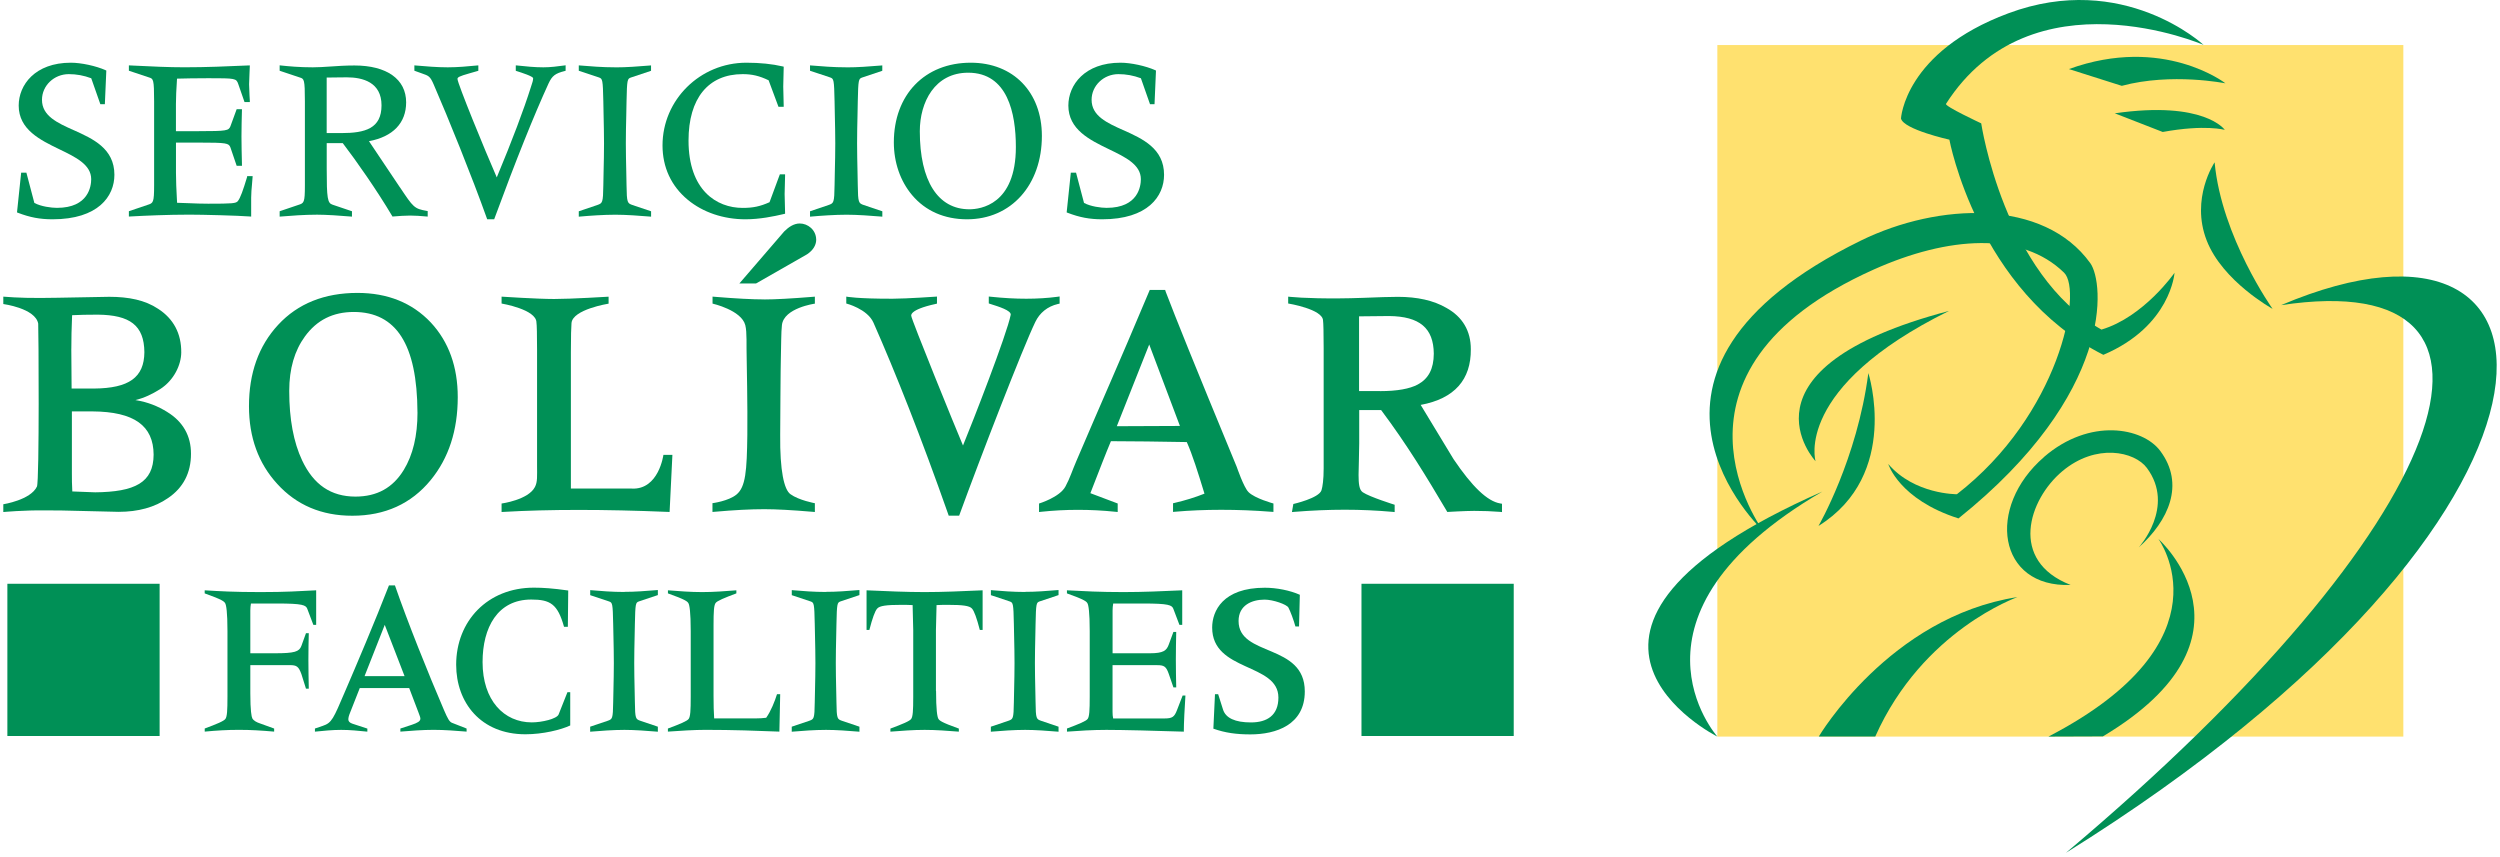 <svg width="280" height="96" viewBox="0 0 280 96" fill="none" xmlns="http://www.w3.org/2000/svg">
<path d="M269.174 5.045H192.342V82.498H269.174V5.045Z" fill="#FFE16F"/>
<path fill-rule="evenodd" clip-rule="evenodd" d="M231.718 7.735C242.295 3.907 249.252 9.334 249.252 9.334C249.252 9.334 243.231 8.114 237.64 9.614L231.718 7.735Z" fill="#009056"/>
<path fill-rule="evenodd" clip-rule="evenodd" d="M236.852 12.691C246.916 11.242 249.179 14.548 249.179 14.548C249.179 14.548 247.007 13.91 242.223 14.781L236.857 12.691H236.852Z" fill="#009056"/>
<path fill-rule="evenodd" clip-rule="evenodd" d="M228.934 51.176C234.055 46.758 239.981 47.875 241.938 50.491C244.748 54.236 242.877 58.314 239.537 61.313C239.537 61.313 243.688 56.762 240.447 52.405C239.076 50.564 234.757 49.607 230.977 52.779C227.197 55.952 224.96 62.809 231.908 65.512C223.749 65.844 222.396 56.827 228.939 51.181L228.934 51.176Z" fill="#009056"/>
<path fill-rule="evenodd" clip-rule="evenodd" d="M255.476 34.177C290.077 19.509 292.012 57.762 231.382 95.518C275.173 58.675 285.138 29.69 255.476 34.177Z" fill="#009056"/>
<path fill-rule="evenodd" clip-rule="evenodd" d="M204.1 55.055C168.697 70.653 192.342 82.497 192.342 82.497C192.342 82.497 180.291 68.963 204.1 55.055Z" fill="#009056"/>
<path fill-rule="evenodd" clip-rule="evenodd" d="M235.533 82.472C254.101 71.369 241.74 60.361 241.74 60.361C241.74 60.361 250.14 71.744 229.426 82.498L235.537 82.476L235.533 82.472Z" fill="#009056"/>
<path fill-rule="evenodd" clip-rule="evenodd" d="M203.669 58.908C203.669 58.908 208 51.443 209.255 41.785C209.255 41.785 212.91 53.142 203.669 58.908Z" fill="#009056"/>
<path fill-rule="evenodd" clip-rule="evenodd" d="M197.497 59.482C197.497 59.482 178.299 41.685 208.436 26.936C217.112 22.691 228.887 22.221 234.111 29.471C235.684 31.656 236.835 44.056 219.349 58.064C212.677 55.93 211.483 51.965 211.483 51.965C214.414 55.396 219.172 55.353 219.172 55.353C230.646 46.461 233.296 32.608 231.176 30.54C226.43 25.906 218.194 26.449 209.849 30.191C184.196 41.694 197.497 59.482 197.497 59.482Z" fill="#009056"/>
<path fill-rule="evenodd" clip-rule="evenodd" d="M210.026 82.489H203.707C203.707 82.489 211.599 69.11 225.947 66.873C225.965 66.895 215.353 70.554 210.03 82.489H210.026Z" fill="#009056"/>
<path fill-rule="evenodd" clip-rule="evenodd" d="M212.909 13.281C212.909 13.281 213.302 5.825 224.926 1.493C237.83 -3.317 246.804 5.032 246.804 5.032C246.804 5.032 227.521 -3.321 217.952 11.631C217.78 11.898 221.896 13.816 221.896 13.816C221.896 13.816 224.422 30.716 235.361 36.914C240.076 35.522 243.554 30.561 243.545 30.552C243.554 30.543 243.136 36.53 235.576 39.741C221.491 32.634 218.331 15.643 218.331 15.643C218.331 15.643 213.215 14.505 212.914 13.281H212.909Z" fill="#009056"/>
<path fill-rule="evenodd" clip-rule="evenodd" d="M218.289 34.823C193.665 41.305 203.341 51.654 203.341 51.654C203.341 51.654 200.876 43.413 218.289 34.823Z" fill="#009056"/>
<path fill-rule="evenodd" clip-rule="evenodd" d="M248.033 18.186C248.033 18.186 245.313 22.216 247.149 26.932C248.925 31.509 254.532 34.595 254.532 34.595C254.532 34.595 248.817 26.561 248.037 18.186H248.033Z" fill="#009056"/>
<path fill-rule="evenodd" clip-rule="evenodd" d="M154.568 43.801H152.215V35.431C152.215 35.431 155.521 35.397 155.573 35.397C159.012 35.431 160.555 36.754 160.585 39.603C160.577 41.323 159.986 42.422 158.792 43.064C157.891 43.547 156.478 43.806 154.568 43.806V43.801ZM168.033 56.387C166.581 56.15 164.874 54.499 162.796 51.422C161.577 49.413 160.344 47.387 159.116 45.349C162.934 44.642 164.757 42.5 164.732 39.125C164.74 37.065 163.801 35.478 161.986 34.478C160.559 33.651 158.745 33.246 156.555 33.246C155.672 33.246 154.383 33.293 152.685 33.358C148.814 33.504 145.69 33.371 144.534 33.25L144.276 33.224V33.991C144.276 33.991 148.181 34.625 148.181 35.918C148.22 36.147 148.25 37.319 148.25 38.987V52.46C148.25 53.715 148.129 54.512 148.008 54.904C147.733 55.8 144.853 56.447 144.853 56.447L144.698 57.352L144.987 57.326C146.909 57.171 148.789 57.089 150.616 57.089C152.444 57.089 154.219 57.171 155.952 57.326L156.202 57.352V56.533C156.202 56.533 153.4 55.658 152.629 55.133C152.228 54.861 152.163 54.184 152.159 53.189C152.159 52.999 152.168 52.387 152.194 51.637C152.219 50.883 152.232 50.223 152.232 49.663V45.926H154.685C157.581 49.792 159.758 53.383 162.025 57.214L162.094 57.339C162.094 57.339 164.137 57.219 165.111 57.219C166.085 57.219 167.137 57.257 167.968 57.326L168.223 57.352V56.421L168.033 56.387Z" fill="#009056"/>
<path fill-rule="evenodd" clip-rule="evenodd" d="M10.607 55.137C10.607 55.137 10.572 55.137 10.559 55.137C10.546 55.137 10.537 55.137 10.529 55.137C10.542 55.137 10.546 55.137 10.55 55.137H10.559C10.477 55.137 9.628 55.102 8.098 55.042C8.055 54.283 8.051 53.663 8.051 52.982V46.077H10.348C15.042 46.107 17.188 47.685 17.205 50.922C17.188 54.046 15.128 55.102 10.611 55.141L10.607 55.137ZM10.8 55.313C10.8 55.313 10.805 55.335 10.805 55.348C10.805 55.335 10.805 55.326 10.8 55.313ZM7.99 39.06C7.99 37.901 8.012 36.802 8.076 35.302C8.839 35.263 9.831 35.241 10.96 35.241C14.546 35.28 16.141 36.431 16.171 39.444C16.149 42.276 14.443 43.482 10.546 43.517H8.02L7.986 39.056L7.99 39.06ZM18.731 46.142C17.684 45.495 16.606 45.047 15.167 44.81C16.192 44.556 17.029 44.146 17.929 43.586C19.498 42.581 20.287 40.857 20.3 39.487C20.321 37.362 19.429 35.694 17.714 34.59C16.253 33.612 14.417 33.242 12.231 33.242C12.197 33.242 10.275 33.276 6.43 33.349C5.771 33.362 5.146 33.362 4.546 33.371C2.236 33.392 0.37 33.224 0.37 33.224V34.052C0.37 34.052 3.965 34.526 4.279 36.246C4.318 36.474 4.426 53.883 4.137 54.495C3.434 55.999 0.37 56.477 0.37 56.477V57.348C0.37 57.348 2.637 57.132 5.15 57.163C5.723 57.171 6.322 57.167 6.939 57.175C11.145 57.275 13.249 57.326 13.287 57.326C15.481 57.326 17.33 56.818 18.813 55.788C20.52 54.637 21.395 52.952 21.39 50.822C21.399 48.814 20.485 47.215 18.727 46.142H18.731Z" fill="#009056"/>
<path fill-rule="evenodd" clip-rule="evenodd" d="M46.76 46.189C46.76 48.814 46.247 50.952 45.225 52.629C43.997 54.637 42.23 55.615 39.803 55.62C37.071 55.611 35.123 54.297 33.838 51.564C32.881 49.538 32.394 46.939 32.394 43.78C32.394 41.297 32.989 39.272 34.161 37.668C35.498 35.841 37.291 34.944 39.627 34.94C44.368 34.949 46.725 38.552 46.756 46.185L46.76 46.189ZM40.036 32.806C36.342 32.806 33.36 33.996 31.153 36.38C28.968 38.737 27.882 41.793 27.886 45.504C27.886 48.974 28.938 51.887 31.045 54.189C33.2 56.568 36.023 57.766 39.45 57.762H39.467C43.109 57.762 46.057 56.426 48.23 53.779C50.26 51.305 51.268 48.194 51.268 44.483C51.268 41.086 50.264 38.285 48.255 36.125C46.169 33.914 43.411 32.806 40.032 32.806H40.036Z" fill="#009056"/>
<path fill-rule="evenodd" clip-rule="evenodd" d="M70.779 54.714H63.939V39.444C63.939 37.586 63.974 36.651 64.008 36.19C64.125 34.651 68.163 34.009 68.163 34.009V33.229C68.163 33.229 63.991 33.487 62.065 33.487C60.138 33.487 56.177 33.224 56.177 33.224V33.996C56.177 33.996 60.082 34.647 60.082 36.121C60.125 36.362 60.151 37.478 60.151 39.146V52.077C60.151 53.348 60.215 53.956 59.914 54.542C59.172 55.99 56.177 56.395 56.177 56.395V57.344L56.423 57.331C58.918 57.184 61.737 57.111 64.819 57.111C67.896 57.111 71.236 57.184 74.766 57.331L74.995 57.339L75.309 50.947H74.301C74.301 50.947 73.792 54.861 70.767 54.723L70.779 54.714Z" fill="#009056"/>
<path fill-rule="evenodd" clip-rule="evenodd" d="M91.412 26.841V26.815C91.391 25.742 90.477 25.03 89.572 25.03C88.921 25.03 88.335 25.418 87.83 25.923L82.809 31.75H84.675L90.395 28.479C91.05 28.039 91.399 27.487 91.416 26.871V26.841H91.412Z" fill="#009056"/>
<path fill-rule="evenodd" clip-rule="evenodd" d="M85.611 33.535C84.236 33.535 82.387 33.435 80.059 33.242L79.805 33.22V34.004C79.805 34.004 83.042 34.733 83.473 36.418C83.68 37.237 83.581 38.651 83.628 40.163C83.628 40.163 83.74 45.724 83.701 48.706C83.65 52.753 83.512 54.538 82.494 55.382C81.594 56.128 79.796 56.356 79.796 56.356V57.339L80.051 57.318C82.231 57.124 84.085 57.029 85.602 57.029C86.93 57.029 88.735 57.128 91.016 57.322L91.265 57.343V56.361C91.265 56.361 89.481 56.038 88.528 55.348C87.817 54.831 87.343 52.753 87.382 48.71C87.382 48.159 87.429 40.469 87.455 40.176C87.498 38.655 87.481 37.245 87.576 36.405C87.796 34.483 91.265 34.009 91.265 34.009V33.224L91.016 33.246C88.615 33.44 86.809 33.539 85.602 33.539L85.611 33.535Z" fill="#009056"/>
<path fill-rule="evenodd" clip-rule="evenodd" d="M118.497 34.047L118.678 34.004V33.203L118.415 33.242C117.333 33.384 116.174 33.457 114.937 33.457C113.7 33.457 112.389 33.384 110.997 33.237L110.743 33.211V33.983L110.902 34.039C111.881 34.345 113.26 34.776 113.2 35.254C112.782 37.427 108.868 47.443 107.855 49.896C107.079 48.09 102.037 35.69 102.062 35.379C102.062 35.366 101.769 34.703 104.769 34.047L104.942 34.004V33.216C104.942 33.216 101.58 33.453 99.972 33.457C95.959 33.466 94.783 33.22 94.783 33.22V33.992C94.783 33.992 97.145 34.591 97.83 36.142C100.308 41.754 103.17 48.982 106.204 57.602L106.256 57.757H107.424L107.48 57.602C109.739 51.409 114.523 39.021 115.954 36.06C116.441 35.052 117.29 34.328 118.497 34.043V34.047Z" fill="#009056"/>
<path fill-rule="evenodd" clip-rule="evenodd" d="M125.083 47.736L128.712 38.582L132.151 47.706L125.083 47.736ZM130.552 32.625L130.492 32.474H128.772L128.712 32.617C124.966 41.521 123.725 44.206 120.557 51.624C120.079 52.736 119.837 53.546 119.333 54.482C118.687 55.697 116.372 56.395 116.372 56.395V57.348L116.631 57.318C117.98 57.175 119.35 57.102 120.73 57.102C122.109 57.102 123.51 57.171 124.923 57.318L125.182 57.343V56.391L122.122 55.236C123.156 52.581 123.807 50.878 124.423 49.413L128.445 49.443L132.919 49.512C133.552 50.917 134.164 52.883 134.901 55.288C133.854 55.706 132.738 56.05 131.561 56.322L131.38 56.365V57.335L131.63 57.313C133.25 57.171 134.979 57.098 136.785 57.098C138.591 57.098 140.461 57.167 142.375 57.318L142.625 57.335V56.391C142.625 56.391 140.543 55.831 139.828 55.111C139.297 54.581 138.522 52.309 138.522 52.309C133.565 40.314 131.742 35.763 130.539 32.621L130.552 32.625Z" fill="#009056"/>
<path d="M8.262 14.583C6.43 13.764 4.702 12.988 4.702 11.178C4.702 9.592 6.051 8.303 7.706 8.303C8.563 8.303 9.387 8.454 10.219 8.764L11.24 11.673H11.744L11.908 7.902L11.826 7.863C10.766 7.385 9.094 7.023 7.934 7.023C3.921 7.023 2.094 9.51 2.094 11.824C2.094 14.518 4.516 15.686 6.654 16.721C8.486 17.604 10.214 18.44 10.214 20.07C10.214 20.824 9.938 23.28 6.378 23.28C5.766 23.28 4.598 23.134 3.848 22.729L2.956 19.341H2.37L1.904 23.789L1.999 23.828C3.352 24.349 4.477 24.561 5.887 24.561C10.994 24.561 12.813 21.988 12.813 19.578C12.813 16.621 10.391 15.54 8.257 14.578L8.262 14.583Z" fill="#009056"/>
<path d="M27.675 19.824C27.218 21.328 26.929 22.16 26.636 22.527C26.42 22.781 26.045 22.815 23.313 22.815C22.619 22.815 21.89 22.79 21.188 22.759C20.74 22.742 20.287 22.725 19.834 22.712L19.804 22.13C19.757 21.234 19.709 20.303 19.709 19.367V15.971H22.274C25.403 15.971 25.61 16.031 25.804 16.505L26.506 18.566H27.101L27.093 18.16C27.071 17.186 27.045 16.268 27.045 15.294C27.045 14.32 27.071 13.338 27.097 12.368V12.23H26.506L25.804 14.152C25.606 14.63 25.399 14.691 22.27 14.691H19.705V11.635C19.705 10.782 19.753 10.014 19.8 9.273L19.826 8.808C20.705 8.786 21.886 8.76 23.356 8.76C26.364 8.76 26.459 8.777 26.679 9.398L27.386 11.432H27.981V11.294C27.968 11.114 27.955 10.911 27.946 10.7C27.92 10.208 27.899 9.704 27.899 9.433C27.899 9.161 27.925 8.657 27.946 8.157C27.959 7.915 27.968 7.674 27.976 7.467V7.325L27.838 7.329C25.442 7.437 23.089 7.536 20.662 7.536C18.839 7.536 16.998 7.446 15.05 7.351L14.434 7.321V7.92L16.705 8.678C17.167 8.825 17.261 8.855 17.261 11.355V20.742C17.261 22.712 17.162 22.747 16.52 22.949L14.434 23.656V24.255L14.572 24.246C16.274 24.152 18.809 24.04 21.205 24.04C22.671 24.04 26.653 24.143 27.989 24.246L28.131 24.259V22.147C28.131 21.647 28.179 21.126 28.226 20.622C28.248 20.372 28.269 20.122 28.287 19.872L28.295 19.729H27.692L27.662 19.824H27.675Z" fill="#009056"/>
<path d="M44.79 20.984L41.325 15.812C44.01 15.312 45.488 13.773 45.488 11.463C45.488 8.877 43.325 7.334 39.7 7.334C38.704 7.334 37.795 7.394 36.993 7.45C36.303 7.497 35.648 7.54 35.032 7.54C33.545 7.54 32.286 7.424 31.468 7.334L31.321 7.316V7.924L33.592 8.683C34.053 8.829 34.148 8.859 34.148 11.359V20.747C34.148 22.716 34.049 22.751 33.407 22.953L31.321 23.66V24.264L31.463 24.251C32.528 24.16 34.11 24.044 35.523 24.044C36.463 24.044 38.2 24.151 39.273 24.251L39.42 24.264V23.66L37.252 22.927C36.678 22.751 36.592 22.221 36.592 18.88V16.031H38.389C39.941 18.061 42.238 21.35 43.919 24.186L43.962 24.255L44.044 24.246C44.678 24.195 45.337 24.143 45.954 24.143C46.523 24.143 47.109 24.19 47.76 24.246L47.902 24.259V23.643L47.794 23.621C46.389 23.371 46.298 23.233 44.794 20.979L44.79 20.984ZM42.73 11.799C42.73 14.38 40.928 14.906 38.221 14.906H36.588V8.687C36.928 8.687 37.269 8.678 37.614 8.674C38.014 8.665 38.424 8.661 38.842 8.661C40.614 8.661 42.73 9.204 42.73 11.794V11.799Z" fill="#009056"/>
<path d="M60.858 7.54C59.875 7.54 58.879 7.437 57.914 7.334L57.767 7.321V7.928L57.858 7.959C58.414 8.135 59.711 8.549 59.711 8.765C59.711 9.006 59.625 9.264 59.491 9.657L59.457 9.764C58.655 12.307 57.371 15.708 55.638 19.867C54.285 16.781 51.238 9.329 51.238 8.842C51.238 8.657 51.431 8.54 52.569 8.217L53.574 7.928V7.321L53.427 7.334C52.41 7.433 51.259 7.54 50.147 7.54C48.927 7.54 47.669 7.428 46.553 7.334L46.41 7.321V7.92L47.225 8.213C48.027 8.489 48.173 8.54 48.574 9.463C50.212 13.234 52.858 19.773 54.535 24.471L54.565 24.557H55.349L55.38 24.471C57.763 17.992 59.806 12.902 61.444 9.333C61.845 8.484 62.181 8.226 63.25 7.954L63.349 7.928V7.312L63.198 7.334C62.44 7.437 61.655 7.54 60.853 7.54H60.858Z" fill="#009056"/>
<path d="M68.922 7.54C67.444 7.54 66.125 7.428 64.965 7.334L64.823 7.321V7.924L67.09 8.678C67.482 8.825 67.521 8.907 67.573 11.359C67.582 11.876 67.594 12.394 67.603 12.911C67.625 13.945 67.65 15.01 67.65 16.053C67.65 17.096 67.629 18.16 67.603 19.195C67.59 19.712 67.582 20.229 67.573 20.747C67.547 22.729 67.474 22.755 66.909 22.958L64.823 23.665V24.268L64.969 24.255C66.03 24.16 67.582 24.048 68.926 24.048C70.099 24.048 71.672 24.16 72.779 24.255L72.922 24.268V23.665L70.836 22.962C70.271 22.759 70.198 22.733 70.172 20.751C70.163 20.238 70.15 19.716 70.142 19.199C70.12 18.165 70.094 17.1 70.094 16.057C70.094 15.014 70.116 13.95 70.142 12.915C70.155 12.398 70.163 11.876 70.172 11.364C70.224 8.911 70.262 8.829 70.65 8.687L72.917 7.928V7.325L72.719 7.342C71.422 7.446 70.193 7.545 68.922 7.545V7.54Z" fill="#009056"/>
<path d="M86.188 22.647C85.132 23.121 84.339 23.285 83.18 23.285C80.249 23.285 77.115 21.302 77.115 15.742C77.115 11.014 79.326 8.303 83.18 8.303C84.236 8.303 85.055 8.497 86.085 8.993L87.188 11.958H87.774V11.824C87.774 11.458 87.761 11.096 87.748 10.738C87.736 10.389 87.723 10.044 87.723 9.699C87.723 9.355 87.736 8.997 87.748 8.639C87.761 8.281 87.774 7.924 87.774 7.57V7.467L87.671 7.441C86.49 7.165 85.119 7.023 83.594 7.023C78.413 7.023 74.202 11.178 74.202 16.285C74.202 18.738 75.18 20.845 77.029 22.375C78.732 23.785 81.029 24.561 83.49 24.561C85.085 24.561 86.645 24.242 87.826 23.962L87.929 23.936V23.832C87.929 23.479 87.916 23.13 87.904 22.776C87.891 22.427 87.878 22.078 87.878 21.733C87.878 21.388 87.891 21.061 87.904 20.72C87.916 20.367 87.929 20.014 87.929 19.66V19.526H87.343L86.188 22.647Z" fill="#009056"/>
<path d="M94.821 7.54C93.343 7.54 92.024 7.428 90.865 7.334L90.722 7.321V7.924L92.99 8.678C93.382 8.825 93.421 8.907 93.472 11.359C93.481 11.876 93.494 12.394 93.502 12.911C93.524 13.945 93.55 15.01 93.55 16.053C93.55 17.096 93.528 18.16 93.502 19.195C93.49 19.712 93.481 20.229 93.472 20.747C93.446 22.729 93.373 22.755 92.808 22.958L90.722 23.665V24.268L90.869 24.255C91.929 24.16 93.481 24.048 94.826 24.048C95.998 24.048 97.571 24.16 98.679 24.255L98.821 24.268V23.665L96.735 22.962C96.17 22.759 96.097 22.733 96.071 20.751C96.063 20.238 96.05 19.716 96.041 19.199C96.019 18.165 95.994 17.1 95.994 16.057C95.994 15.014 96.015 13.95 96.041 12.915C96.054 12.398 96.063 11.876 96.071 11.364C96.123 8.911 96.162 8.829 96.55 8.687L98.817 7.928V7.325L98.618 7.342C97.321 7.446 96.093 7.545 94.821 7.545V7.54Z" fill="#009056"/>
<path d="M108.721 7.023C103.571 7.023 100.11 10.609 100.11 15.949C100.11 18.19 100.834 20.285 102.153 21.85C103.644 23.625 105.773 24.561 108.312 24.561C113.247 24.561 116.691 20.72 116.691 15.221C116.691 10.316 113.488 7.023 108.726 7.023H108.721ZM108.437 8.143C112.85 8.143 113.777 12.669 113.777 16.466C113.777 22.936 109.79 23.44 108.566 23.44C105.04 23.44 103.019 20.255 103.019 14.703C103.019 11.436 104.696 8.143 108.437 8.143Z" fill="#009056"/>
<path d="M125.82 14.583C123.988 13.764 122.259 12.988 122.259 11.178C122.259 9.592 123.608 8.303 125.264 8.303C126.121 8.303 126.944 8.454 127.781 8.764L128.802 11.673H129.306L129.47 7.902L129.388 7.863C128.328 7.385 126.656 7.023 125.496 7.023C121.484 7.023 119.656 9.51 119.656 11.824C119.656 14.518 122.078 15.686 124.216 16.721C126.048 17.604 127.776 18.44 127.776 20.07C127.776 20.824 127.5 23.28 123.94 23.28C123.328 23.28 122.16 23.134 121.41 22.729L120.518 19.341H119.932L119.466 23.789L119.561 23.828C120.915 24.349 122.04 24.561 123.449 24.561C128.556 24.561 130.375 21.988 130.375 19.578C130.375 16.621 127.953 15.54 125.82 14.578V14.583Z" fill="#009056"/>
<path d="M17.877 65.382H0.826V82.432H17.877V65.382Z" fill="#009056"/>
<path d="M169.537 65.382H152.486V82.432H169.537V65.382Z" fill="#009056"/>
<path d="M22.92 81.596C24.244 81.105 25.093 80.756 25.252 80.51C25.433 80.239 25.476 79.597 25.476 78.045V70.675C25.476 68.58 25.343 67.739 25.209 67.546C25.097 67.373 24.942 67.175 22.925 66.459V66.115C24.562 66.214 26.174 66.313 29.157 66.313C32.14 66.313 33.325 66.214 35.411 66.115V69.985H35.096L34.424 68.209C34.269 67.765 33.907 67.593 31.019 67.593H28.105C28.062 67.838 28.036 68.11 28.036 68.382V73.166H30.795C32.993 73.166 33.506 72.993 33.752 72.351L34.269 70.92H34.583C34.562 71.808 34.54 72.843 34.54 73.877C34.54 74.911 34.562 75.95 34.583 77.131H34.269L33.752 75.48C33.437 74.644 33.234 74.493 32.45 74.493H28.036V77.648C28.036 79.597 28.17 80.286 28.261 80.459C28.416 80.73 28.752 80.903 29.136 81.028L30.704 81.596V81.941C29.269 81.816 28.084 81.743 26.761 81.743C25.437 81.743 24.252 81.816 22.929 81.941V81.596H22.92Z" fill="#009056"/>
<path d="M35.269 81.596L36.144 81.299C37.174 80.954 37.334 80.51 38.652 77.428C39.864 74.618 42.014 69.562 43.562 65.567H44.234C45.648 69.662 47.975 75.454 49.725 79.523C50.152 80.51 50.328 80.829 50.621 80.954L52.259 81.596V81.941C51.027 81.842 49.794 81.743 48.561 81.743C47.329 81.743 46.074 81.842 44.842 81.941V81.596L46.117 81.178C46.768 80.958 47.083 80.782 47.083 80.489C47.083 80.364 47.014 80.17 46.88 79.825L45.829 77.062H40.294L39.217 79.799C39.062 80.17 39.014 80.389 39.014 80.588C39.014 80.786 39.17 80.958 39.484 81.058L41.144 81.601V81.945C40.157 81.846 39.195 81.747 38.208 81.747C37.221 81.747 36.26 81.846 35.273 81.945V81.601L35.269 81.596ZM43.092 69.985L40.829 75.73H45.312L43.092 69.985Z" fill="#009056"/>
<path d="M63.599 70.205H63.172C62.457 67.641 61.625 67.149 59.496 67.149C55.729 67.149 54.048 70.279 54.048 74.153C54.048 78.442 56.444 80.907 59.56 80.907C60.703 80.907 62.362 80.511 62.565 80.019L63.552 77.528H63.866V81.252C62.815 81.743 60.797 82.239 58.845 82.239C53.845 82.239 51.091 78.688 51.091 74.447C51.091 69.563 54.608 65.818 59.789 65.818C60.797 65.818 61.918 65.891 63.642 66.137L63.599 70.205Z" fill="#009056"/>
<path d="M74.805 81.596C76.128 81.105 76.977 80.756 77.137 80.51C77.318 80.239 77.361 79.597 77.361 78.045V70.675C77.361 68.58 77.227 67.739 77.094 67.546C76.981 67.373 76.826 67.175 74.809 66.459V66.115C76.132 66.214 77.318 66.313 78.641 66.313C79.964 66.313 81.149 66.214 82.473 66.115V66.459C81.149 66.951 80.3 67.3 80.141 67.546C79.96 67.817 79.917 68.459 79.917 70.011V77.95C79.917 78.984 79.938 79.726 79.986 80.463H84.58C84.985 80.463 85.52 80.437 85.813 80.39C86.352 79.627 86.778 78.54 87.024 77.752H87.382L87.291 81.941C84.804 81.842 82.067 81.743 79.02 81.743C77.809 81.743 76.128 81.842 74.805 81.941V81.596Z" fill="#009056"/>
<path d="M104.838 77.381C104.838 79.476 104.972 80.316 105.105 80.514C105.217 80.687 105.373 80.885 107.39 81.601V81.945C106.066 81.846 104.881 81.747 103.558 81.747C102.235 81.747 101.05 81.846 99.726 81.945V81.601C101.05 81.109 101.899 80.76 102.058 80.514C102.239 80.243 102.282 79.601 102.282 78.049V70.58C102.261 69.593 102.239 68.584 102.213 67.77C101.765 67.744 101.317 67.744 100.912 67.744C99.3 67.744 98.515 67.843 98.244 68.162C97.998 68.433 97.705 69.248 97.369 70.554H97.054V66.115C99.317 66.214 101.493 66.313 103.554 66.313C105.614 66.313 107.791 66.214 110.053 66.115V70.554H109.739C109.403 69.248 109.109 68.433 108.864 68.162C108.597 67.843 107.812 67.744 106.196 67.744C105.791 67.744 105.342 67.744 104.894 67.77C104.873 68.584 104.851 69.593 104.825 70.58V77.385L104.838 77.381Z" fill="#009056"/>
<path d="M119.493 81.596C120.816 81.105 121.665 80.756 121.825 80.51C122.006 80.239 122.049 79.597 122.049 78.045V70.675C122.049 68.58 121.915 67.739 121.782 67.546C121.67 67.373 121.514 67.175 119.497 66.459V66.115C121.381 66.214 123.195 66.313 125.842 66.313C128.04 66.313 130.212 66.214 132.41 66.115V69.985H132.096L131.423 68.209C131.268 67.765 130.906 67.593 128.018 67.593H124.678C124.635 67.838 124.609 68.11 124.609 68.382V73.166H128.798C130.298 73.166 130.66 72.868 130.906 72.179L131.423 70.774H131.738C131.716 71.808 131.695 72.847 131.695 73.881C131.695 74.916 131.716 75.954 131.738 76.989H131.423L130.906 75.485C130.613 74.648 130.389 74.498 129.604 74.498H124.605V79.726C124.605 79.997 124.626 80.269 124.674 80.467H130.41C131.307 80.467 131.531 80.295 131.824 79.532L132.453 77.903H132.768C132.678 79.26 132.587 81.01 132.587 81.945C129.604 81.846 125.73 81.747 123.915 81.747C122.346 81.747 120.82 81.846 119.502 81.945V81.601L119.493 81.596Z" fill="#009056"/>
<path d="M136.078 77.752H136.435L136.974 79.455C137.267 80.416 138.319 80.912 140.112 80.912C141.905 80.912 143.181 80.123 143.181 78.127C143.181 74.231 135.763 75.265 135.763 70.287C135.763 68.438 136.953 65.826 141.659 65.826C142.982 65.826 144.482 66.124 145.581 66.615L145.491 70.166H145.086C144.905 69.477 144.504 68.417 144.301 68.046C144.12 67.701 142.599 67.158 141.633 67.158C140.22 67.158 138.72 67.774 138.72 69.55C138.72 73.593 146.137 72.016 146.137 77.442C146.137 81.192 142.909 82.252 140.043 82.252C138.474 82.252 137.22 82.08 135.897 81.61L136.078 77.765V77.752Z" fill="#009056"/>
<path d="M92.52 66.3C91.136 66.3 89.899 66.197 88.813 66.106L88.679 66.093V66.658L90.8 67.365C91.166 67.502 91.205 67.58 91.252 69.873C91.261 70.356 91.27 70.843 91.283 71.326C91.304 72.291 91.326 73.291 91.326 74.265C91.326 75.239 91.304 76.239 91.283 77.209C91.274 77.696 91.261 78.178 91.252 78.661C91.227 80.519 91.162 80.54 90.632 80.73L88.675 81.39V81.954L88.809 81.941C89.804 81.855 91.252 81.747 92.515 81.747C93.614 81.747 95.084 81.851 96.123 81.941L96.257 81.954V81.39L94.304 80.73C93.774 80.54 93.705 80.515 93.683 78.657C93.675 78.174 93.666 77.692 93.653 77.204C93.632 76.235 93.61 75.235 93.61 74.261C93.61 73.287 93.632 72.287 93.653 71.321C93.662 70.834 93.675 70.351 93.683 69.869C93.731 67.571 93.77 67.494 94.132 67.36L96.257 66.649V66.084L96.071 66.097C94.856 66.197 93.705 66.287 92.515 66.287L92.52 66.3Z" fill="#009056"/>
<path d="M114.82 66.3C113.437 66.3 112.2 66.197 111.114 66.106L110.98 66.093V66.658L113.1 67.365C113.467 67.502 113.506 67.58 113.553 69.873C113.562 70.356 113.57 70.843 113.583 71.326C113.605 72.291 113.626 73.291 113.626 74.265C113.626 75.239 113.605 76.239 113.583 77.209C113.575 77.696 113.562 78.178 113.553 78.661C113.527 80.519 113.463 80.54 112.932 80.73L110.976 81.39V81.954L111.109 81.941C112.105 81.855 113.553 81.747 114.816 81.747C115.915 81.747 117.385 81.851 118.423 81.941L118.557 81.954V81.39L116.605 80.73C116.074 80.54 116.005 80.515 115.984 78.657C115.975 78.174 115.967 77.692 115.954 77.204C115.932 76.235 115.911 75.235 115.911 74.261C115.911 73.287 115.932 72.287 115.954 71.321C115.962 70.834 115.975 70.351 115.984 69.869C116.031 67.571 116.07 67.494 116.432 67.36L118.557 66.649V66.084L118.372 66.097C117.156 66.197 116.005 66.287 114.816 66.287L114.82 66.3Z" fill="#009056"/>
<path d="M69.944 66.3C68.56 66.3 67.323 66.197 66.237 66.106L66.103 66.093V66.658L68.224 67.365C68.59 67.502 68.629 67.58 68.676 69.873C68.685 70.356 68.694 70.843 68.707 71.326C68.728 72.291 68.75 73.291 68.75 74.265C68.75 75.239 68.728 76.239 68.707 77.209C68.698 77.696 68.685 78.178 68.676 78.661C68.65 80.519 68.586 80.54 68.056 80.73L66.099 81.39V81.954L66.233 81.941C67.228 81.855 68.676 81.747 69.939 81.747C71.038 81.747 72.508 81.851 73.547 81.941L73.68 81.954V81.39L71.728 80.73C71.198 80.54 71.129 80.515 71.107 78.657C71.099 78.174 71.09 77.692 71.077 77.204C71.055 76.235 71.034 75.235 71.034 74.261C71.034 73.287 71.055 72.287 71.077 71.321C71.086 70.834 71.099 70.351 71.107 69.869C71.155 67.571 71.193 67.494 71.555 67.36L73.68 66.649V66.084L73.495 66.097C72.28 66.197 71.129 66.287 69.939 66.287L69.944 66.3Z" fill="#009056"/>
</svg>

